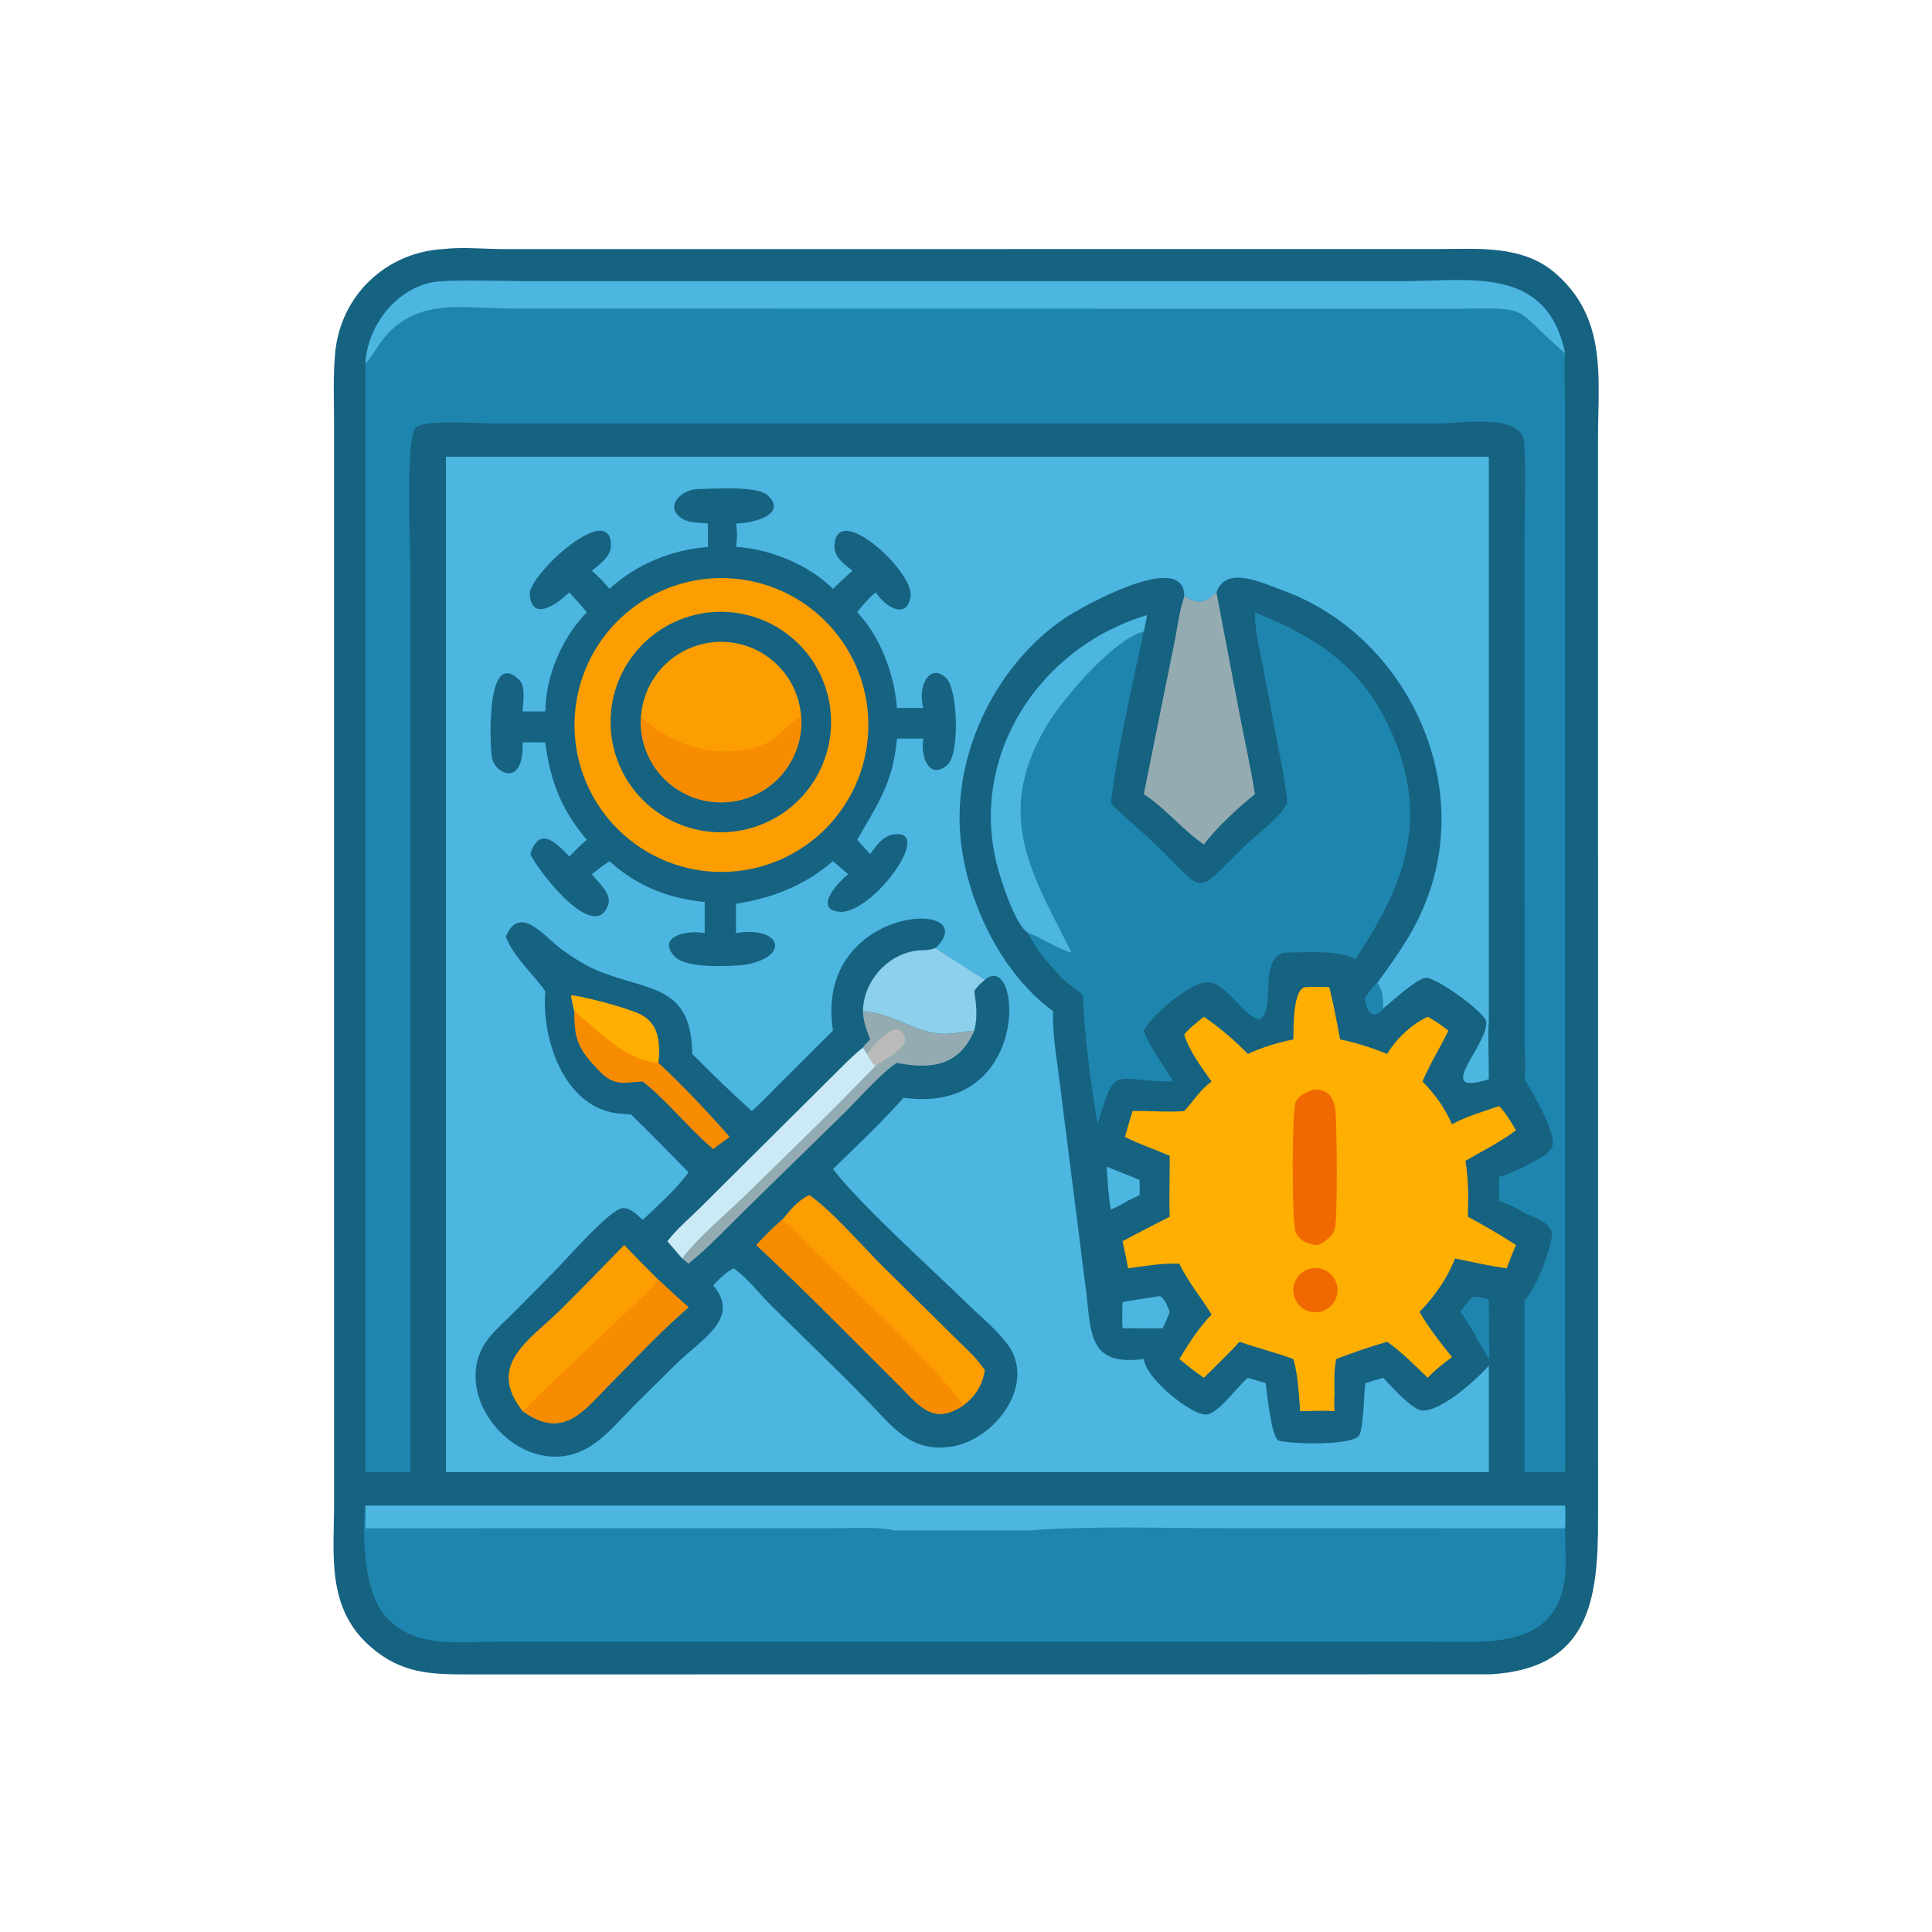 <?xml version="1.0" encoding="utf-8" ?>
<svg xmlns="http://www.w3.org/2000/svg" xmlns:xlink="http://www.w3.org/1999/xlink" width="1024" height="1024">
	<path fill="#166281" transform="scale(2 2)" d="M117.326 66.013C122.691 65.402 128.284 66.008 133.679 66.014L381.084 66.001C391.889 65.994 403.599 64.841 412.363 72.556C425.971 84.537 423.498 100.075 423.493 116.241L423.507 402.349C423.541 423.843 421.357 442.161 395.038 443.71L124.121 443.731C114.102 443.752 106.366 443.489 98.272 436.471C86.397 426.173 88.522 412.093 88.532 398.149L88.522 111.762C88.52 105.641 88.239 99.353 88.85 93.261C90.356 78.267 102.245 66.942 117.326 66.013Z"/>
	<path fill="#4CB6E1" transform="scale(2 2)" d="M118.182 121.052L394.561 121.052L394.561 270.508C394.261 275.664 394.599 280.834 394.561 285.996C379.064 291.011 394.993 276.347 393.823 270.508C392.474 267.448 380.619 259.156 378.036 259.125C375.625 259.097 368.786 265.497 366.567 267.231C363.741 270.615 362.204 267.905 361.798 264.508C362.794 263.025 363.794 261.69 365.041 260.408C370.637 252.705 375.117 246.546 378.464 237.38C390.223 205.173 371.609 167.813 339.698 156.366C334.657 154.557 324.86 149.661 322.374 156.99C318.897 160.064 317.603 160.122 313.834 158.037C314.03 145.355 286.153 161.112 282.163 163.825C264.738 175.678 253.666 197.407 254.317 218.405C254.867 236.153 264.413 257.369 279.097 267.965C278.814 274.203 280.137 280.913 280.862 287.117L287.879 342.594C289.208 354.031 288.766 361.972 303.11 360.167C303.804 365.7 316.279 375.354 319.808 374.857C323.132 374.389 327.884 367.41 330.698 365.127L335.41 366.548C335.785 369.216 336.849 380.425 338.733 381.681C340.162 382.634 358.997 383.39 360.322 380.189C361.348 377.712 361.464 369.681 361.798 366.548C363.385 366.072 364.97 365.571 366.567 365.127C368.528 367.207 374.236 373.684 376.938 373.8C381.946 374.016 391.104 365.81 394.561 361.908L394.561 390.104L118.182 390.104L118.182 121.052Z"/>
	<path fill="#1E85AE" transform="scale(2 2)" d="M361.798 264.508C362.794 263.025 363.794 261.69 365.041 260.408C366.562 262.641 366.538 264.629 366.567 267.231C363.741 270.615 362.204 267.905 361.798 264.508Z"/>
	<path fill="#166281" transform="scale(2 2)" d="M220.746 273.135C215.499 239.391 261.389 237.992 247.976 251.201C249.032 252.028 259.183 258.511 260.998 259.641C270.748 251.432 273.609 295.68 239.451 290.921C233.581 297.522 227.092 303.662 220.746 309.809C228.163 319.438 247.013 336.37 256.146 345.291C259.658 348.723 263.908 352.177 266.863 356.053C275.024 366.761 263.558 381.667 252.125 383.373C241.162 385.009 236.491 377.986 229.605 370.938C221.342 362.483 212.815 354.326 204.409 346.015C201.259 342.9 198.298 338.907 194.711 336.321L194.416 336.112C192.198 337.279 190.705 338.843 189.003 340.644C196.484 349.482 185.792 354.881 179.015 361.637L167.991 372.546C164.536 376.031 161.076 380.204 156.984 382.944C139.294 394.793 117.163 369.871 129.69 354.394C131.579 352.061 133.954 350.027 136.072 347.9L146.93 336.919C149.742 334.124 161.63 320.394 164.971 320.172C167.118 320.029 168.861 321.996 170.329 323.294C174.393 319.414 179.194 315.221 182.467 310.673C177.437 305.512 172.379 300.361 167.214 295.334L164.471 295.146C149.724 294.011 143.417 275.636 144.517 262.663C141.322 258.122 135.882 253.388 134.067 248.19C137.662 239.534 144.189 248.082 148.444 251.28C151.994 253.947 155.647 256.26 159.828 257.817C172.553 262.552 183.275 261.485 183.443 279.298C188.574 284.451 193.828 289.566 199.224 294.443C201.829 292.198 204.177 289.611 206.614 287.185L220.746 273.135Z"/>
	<path fill="#8CD0EC" transform="scale(2 2)" d="M247.976 251.201C249.032 252.028 259.183 258.511 260.998 259.641C259.983 260.551 258.876 261.463 258.193 262.663C258.745 266.406 259.118 269.398 258.193 273.135C255.256 273.352 252.436 274.174 249.462 273.974C242.283 273.492 236.802 268.642 228.693 267.965C228.796 260.248 234.84 253.178 242.506 251.992C244.383 251.701 246.186 252.001 247.976 251.201Z"/>
	<path fill="#94ACB1" transform="scale(2 2)" d="M228.693 267.965C236.802 268.642 242.283 273.492 249.462 273.974C252.436 274.174 255.256 273.352 258.193 273.135C254.209 282.492 246.745 283.472 237.704 281.675C233.829 284.002 227.698 291.034 224.246 294.443L197.818 320.302C192.784 325.209 187.93 330.453 182.467 334.888L180.784 333.51C185.548 327.373 191.972 322.231 197.533 316.801C209.149 305.461 220.82 294.176 232.074 282.476C231.086 281.647 230.412 280.429 229.826 279.298C229.384 278.773 229.048 278.188 228.693 277.603C229.14 276.866 230.007 276.114 230.594 275.46C229.667 272.852 228.751 270.794 228.693 267.965Z"/>
	<path fill="#BBBABA" transform="scale(2 2)" d="M229.826 279.298C231.244 277.057 238.315 268.966 239.809 275.101C240.506 277.962 233.81 281.048 232.074 282.476C231.086 281.647 230.412 280.429 229.826 279.298Z"/>
	<path fill="#CCEAF6" transform="scale(2 2)" d="M176.863 328.938C179.421 325.611 182.863 322.763 185.832 319.782L220.29 285.526C223.02 282.816 225.694 280.019 228.693 277.603C229.048 278.188 229.384 278.773 229.826 279.298C230.412 280.429 231.086 281.647 232.074 282.476C220.82 294.176 209.149 305.461 197.533 316.801C191.972 322.231 185.548 327.373 180.784 333.51L176.863 328.938Z"/>
	<path fill="#FC9E02" transform="scale(2 2)" d="M207.256 323.294C209.396 320.706 211.35 318.131 214.496 316.719C220.307 320.677 228.641 330.341 234.036 335.694L252.277 353.714C255.241 356.695 258.685 359.588 260.998 363.119C260.36 367.13 258.483 370.041 255.267 372.477C247.415 377.611 243.943 372.933 238.639 367.537L230.938 359.82C220.865 349.764 210.819 339.653 200.421 329.934C202.623 327.645 204.802 325.316 207.256 323.294Z"/>
	<path fill="#F88C01" transform="scale(2 2)" d="M207.256 323.294C210.042 325.191 212.29 328.139 214.709 330.509C223.799 339.416 248.758 362.692 255.267 372.477C247.415 377.611 243.943 372.933 238.639 367.537L230.938 359.82C220.865 349.764 210.819 339.653 200.421 329.934C202.623 327.645 204.802 325.316 207.256 323.294Z"/>
	<path fill="#FC9E02" transform="scale(2 2)" d="M165.426 329.934C168.378 333.069 171.433 336.103 174.476 339.149C177.112 341.615 179.746 344.076 182.467 346.448C175.406 352.478 168.862 359.562 162.296 366.141C154.686 373.766 149.587 381.792 138.501 373.971C128.838 361.679 140.211 355.276 148.37 347.258C154.152 341.575 159.754 335.725 165.426 329.934Z"/>
	<path fill="#F88C01" transform="scale(2 2)" d="M174.476 339.149C177.112 341.615 179.746 344.076 182.467 346.448C175.406 352.478 168.862 359.562 162.296 366.141C154.686 373.766 149.587 381.792 138.501 373.971C139.394 373.283 140.141 372.251 140.974 371.459L164.714 348.912C167.976 345.771 171.583 342.632 174.476 339.149Z"/>
	<path fill="#F88C01" transform="scale(2 2)" d="M151.311 263.775C154.888 264.08 166.161 267.143 169.432 268.703C174.782 271.254 174.919 276.357 174.476 281.675C180.229 286.89 188.371 295.555 193.371 301.293C191.869 302.329 190.428 303.405 189.003 304.545C182.449 298.952 177.061 291.974 170.329 286.606C165.43 286.869 162.847 287.96 158.951 283.955C153.28 278.124 152.137 275.656 152.2 267.965C151.886 266.571 151.561 265.181 151.311 263.775Z"/>
	<path fill="#FFAF02" transform="scale(2 2)" d="M151.311 263.775C154.888 264.08 166.161 267.143 169.432 268.703C174.782 271.254 174.919 276.357 174.476 281.675C165.438 280.742 159.201 273.667 152.596 268.282L152.2 267.965C151.886 266.571 151.561 265.181 151.311 263.775Z"/>
	<path fill="#166281" transform="scale(2 2)" d="M184.831 129.603C188.973 129.592 200.59 128.635 203.424 131.264C208.944 136.385 199.293 138.738 195.052 138.728C195.449 140.913 195.359 142.765 195.052 144.944C203.902 145.378 214.487 149.745 220.746 156.057C222.414 154.403 224.138 152.832 225.889 151.269C223.792 149.459 221.002 147.744 221.134 144.62C221.646 132.516 242.366 151.587 241.306 158.086C240.271 164.43 234.555 160.765 232.074 156.99C230.163 158.539 228.661 160.324 227.163 162.265C233.29 168.552 237.103 178.985 237.704 187.639L244.695 187.639C243 181.599 246.525 175.543 250.819 179.762C253.761 182.653 254.423 199.641 251.115 202.656C246.615 206.757 243.817 201.104 244.695 195.728L237.704 195.728C236.697 207.436 232.58 213.109 227.163 222.541C228.265 223.842 229.424 225.081 230.594 226.321C232.231 224.099 233.892 221.552 236.867 221.126C247.804 219.557 231.128 242.274 222.564 241.642C215.384 241.112 222.058 233.801 224.782 231.68C223.397 230.576 222.082 229.363 220.746 228.199C213.362 234.641 204.632 238.036 195.052 239.503L195.052 247.266C207.36 245.322 209.566 253.832 196.939 255.749C192.572 256.097 181.571 256.688 178.67 253.367C174.083 248.116 181.979 246.436 186.751 247.266L186.751 239.043C177.111 238.108 168.717 234.792 161.494 228.199C159.9 229.314 158.357 230.458 156.843 231.68C158.435 233.794 162.244 236.807 161.151 239.848C157.393 250.297 142.084 230.075 140.552 226.321C142.943 218.798 147.329 223.241 150.866 226.977C152.391 225.437 153.852 223.955 155.506 222.541C148.798 214.705 145.772 206.906 144.517 196.745C142.513 196.689 140.505 196.728 138.501 196.745C138.915 208.637 131.228 205.33 130.368 200.73C129.794 197.657 128.712 171.359 137.63 180.233C139.402 181.997 138.585 186.251 138.501 188.519C140.507 188.548 142.511 188.534 144.517 188.519C144.569 179.226 148.997 168.853 155.506 162.265C154.011 160.449 152.467 158.711 150.866 156.99C148.387 159.397 141.01 165.331 140.386 157.56C139.964 152.296 162.41 131.894 161.88 144.908C161.769 147.624 158.742 149.655 156.843 151.269C158.587 152.728 160.058 154.296 161.494 156.057C168.761 149.473 177.871 145.72 187.609 144.944L187.609 138.728C185.571 138.464 183.018 138.653 181.188 137.671C175.86 134.811 179.929 129.871 184.831 129.603Z"/>
	<path fill="#FC9E02" transform="scale(2 2)" d="M188.861 153.261Q189.814 153.204 190.768 153.194Q191.723 153.184 192.677 153.22Q193.63 153.257 194.581 153.34Q195.532 153.423 196.478 153.553Q197.424 153.682 198.362 153.858Q199.3 154.034 200.228 154.256Q201.157 154.477 202.073 154.744Q202.99 155.011 203.892 155.322Q204.794 155.634 205.68 155.989Q206.566 156.344 207.434 156.742Q208.301 157.141 209.148 157.581Q209.995 158.021 210.82 158.502Q211.644 158.984 212.444 159.505Q213.243 160.026 214.017 160.585Q214.79 161.145 215.535 161.741Q216.28 162.338 216.995 162.971Q217.71 163.603 218.393 164.27Q219.076 164.937 219.725 165.636Q220.375 166.336 220.989 167.066Q221.604 167.797 222.182 168.556Q222.759 169.316 223.299 170.103Q223.84 170.89 224.34 171.703Q224.841 172.516 225.302 173.352Q225.762 174.188 226.181 175.046Q226.6 175.903 226.976 176.78Q227.353 177.658 227.685 178.552Q228.018 179.447 228.307 180.357Q228.596 181.266 228.84 182.189Q229.083 183.112 229.282 184.046Q229.48 184.979 229.632 185.922Q229.785 186.864 229.891 187.813Q229.997 188.761 230.056 189.714Q230.115 190.667 230.128 191.621Q230.141 192.576 230.106 193.53Q230.072 194.483 229.991 195.435Q229.911 196.386 229.783 197.332Q229.656 198.278 229.482 199.216Q229.309 200.155 229.089 201.084Q228.87 202.013 228.605 202.93Q228.341 203.847 228.032 204.75Q227.723 205.653 227.369 206.54Q227.016 207.427 226.62 208.296Q226.224 209.164 225.786 210.012Q225.348 210.86 224.869 211.686Q224.39 212.511 223.871 213.312Q223.351 214.113 222.794 214.888Q222.236 215.663 221.641 216.409Q221.046 217.156 220.415 217.872Q219.785 218.589 219.119 219.273Q218.454 219.958 217.756 220.609Q217.059 221.26 216.33 221.877Q215.601 222.493 214.842 223.073Q214.084 223.652 213.298 224.194Q212.513 224.736 211.701 225.239Q210.89 225.742 210.055 226.204Q209.22 226.667 208.363 227.088Q207.507 227.509 206.63 227.887Q205.754 228.266 204.86 228.601Q203.966 228.936 203.057 229.227Q202.148 229.518 201.226 229.764Q200.304 230.01 199.37 230.211Q198.437 230.411 197.495 230.566Q196.553 230.721 195.605 230.829Q194.657 230.937 193.704 230.999Q192.748 231.061 191.791 231.076Q190.834 231.091 189.877 231.058Q188.92 231.026 187.965 230.947Q187.011 230.868 186.062 230.742Q185.113 230.616 184.171 230.443Q183.229 230.271 182.297 230.052Q181.365 229.834 180.444 229.57Q179.524 229.306 178.617 228.996Q177.711 228.687 176.821 228.334Q175.931 227.981 175.06 227.585Q174.188 227.188 173.337 226.749Q172.486 226.31 171.657 225.83Q170.829 225.35 170.025 224.83Q169.221 224.309 168.444 223.75Q167.667 223.191 166.918 222.594Q166.169 221.998 165.45 221.365Q164.732 220.732 164.045 220.065Q163.358 219.397 162.705 218.697Q162.052 217.997 161.434 217.265Q160.816 216.534 160.235 215.773Q159.654 215.012 159.111 214.223Q158.568 213.435 158.064 212.62Q157.561 211.806 157.098 210.968Q156.635 210.13 156.213 209.27Q155.792 208.41 155.413 207.53Q155.035 206.651 154.7 205.754Q154.365 204.857 154.075 203.944Q153.785 203.032 153.54 202.106Q153.294 201.18 153.095 200.244Q152.896 199.307 152.743 198.362Q152.589 197.417 152.483 196.465Q152.377 195.514 152.317 194.558Q152.257 193.602 152.245 192.645Q152.232 191.687 152.267 190.73Q152.302 189.774 152.383 188.819Q152.465 187.865 152.593 186.916Q152.721 185.968 152.896 185.026Q153.071 184.085 153.292 183.153Q153.513 182.221 153.779 181.301Q154.046 180.382 154.357 179.476Q154.668 178.571 155.024 177.681Q155.379 176.792 155.778 175.922Q156.176 175.051 156.617 174.201Q157.058 173.351 157.541 172.524Q158.023 171.697 158.545 170.894Q159.067 170.092 159.628 169.316Q160.189 168.54 160.788 167.792Q161.387 167.045 162.021 166.328Q162.656 165.611 163.325 164.926Q163.994 164.241 164.696 163.589Q165.398 162.938 166.131 162.322Q166.864 161.706 167.626 161.127Q168.389 160.547 169.179 160.006Q169.969 159.465 170.784 158.963Q171.6 158.462 172.439 158.001Q173.278 157.54 174.139 157.121Q175 156.702 175.881 156.325Q176.761 155.949 177.659 155.616Q178.557 155.284 179.47 154.996Q180.384 154.708 181.31 154.465Q182.236 154.222 183.173 154.025Q184.11 153.828 185.056 153.677Q186.001 153.526 186.953 153.422Q187.905 153.318 188.861 153.261Z"/>
	<path fill="#166281" transform="scale(2 2)" d="M188.073 162.279Q188.785 162.207 189.501 162.169Q190.216 162.132 190.932 162.13Q191.648 162.127 192.363 162.16Q193.079 162.193 193.791 162.261Q194.504 162.329 195.213 162.431Q195.922 162.534 196.625 162.671Q197.327 162.809 198.023 162.98Q198.718 163.152 199.404 163.357Q200.09 163.562 200.765 163.801Q201.44 164.04 202.103 164.311Q202.765 164.583 203.414 164.887Q204.063 165.19 204.695 165.525Q205.328 165.86 205.944 166.226Q206.56 166.592 207.157 166.987Q207.754 167.382 208.331 167.807Q208.908 168.231 209.463 168.683Q210.019 169.134 210.551 169.613Q211.084 170.092 211.593 170.596Q212.101 171.1 212.585 171.628Q213.068 172.157 213.525 172.708Q213.982 173.26 214.411 173.833Q214.84 174.406 215.241 174.999Q215.642 175.593 216.013 176.205Q216.384 176.818 216.725 177.448Q217.065 178.077 217.375 178.723Q217.684 179.369 217.962 180.029Q218.239 180.689 218.484 181.362Q218.728 182.035 218.94 182.72Q219.151 183.404 219.329 184.097Q219.507 184.791 219.65 185.493Q219.794 186.194 219.903 186.902Q220.012 187.61 220.086 188.322Q220.16 189.034 220.199 189.749Q220.239 190.464 220.243 191.18Q220.247 191.896 220.216 192.612Q220.185 193.327 220.119 194.04Q220.053 194.753 219.952 195.462Q219.851 196.171 219.716 196.875Q219.58 197.578 219.411 198.273Q219.241 198.969 219.037 199.656Q218.834 200.342 218.597 201.018Q218.36 201.694 218.09 202.357Q217.82 203.02 217.518 203.67Q217.216 204.319 216.883 204.953Q216.549 205.586 216.185 206.203Q215.821 206.82 215.427 207.418Q215.034 208.016 214.611 208.594Q214.188 209.172 213.738 209.729Q213.287 210.285 212.81 210.819Q212.333 211.353 211.83 211.863Q211.327 212.373 210.8 212.858Q210.273 213.342 209.723 213.801Q209.173 214.259 208.6 214.69Q208.028 215.12 207.436 215.523Q206.843 215.925 206.232 216.297Q205.621 216.67 204.992 217.012Q204.363 217.355 203.718 217.666Q203.073 217.977 202.413 218.256Q201.754 218.535 201.081 218.782Q200.409 219.028 199.725 219.241Q199.042 219.455 198.349 219.634Q197.655 219.814 196.954 219.959Q196.253 220.104 195.546 220.215Q194.838 220.326 194.126 220.402Q193.412 220.478 192.694 220.519Q191.977 220.56 191.259 220.566Q190.54 220.572 189.822 220.542Q189.104 220.513 188.389 220.448Q187.673 220.383 186.962 220.283Q186.25 220.184 185.545 220.049Q184.839 219.914 184.141 219.745Q183.442 219.576 182.753 219.372Q182.064 219.169 181.386 218.932Q180.708 218.695 180.042 218.425Q179.376 218.155 178.724 217.852Q178.073 217.55 177.437 217.216Q176.801 216.882 176.182 216.517Q175.563 216.152 174.963 215.757Q174.362 215.362 173.782 214.938Q173.202 214.514 172.644 214.062Q172.085 213.61 171.55 213.131Q171.014 212.652 170.503 212.148Q169.991 211.643 169.505 211.114Q169.019 210.585 168.56 210.033Q168.1 209.48 167.668 208.906Q167.237 208.332 166.834 207.737Q166.431 207.142 166.057 206.528Q165.684 205.914 165.342 205.283Q164.999 204.651 164.688 204.004Q164.377 203.356 164.098 202.694Q163.819 202.032 163.572 201.357Q163.326 200.682 163.114 199.996Q162.901 199.309 162.722 198.613Q162.544 197.917 162.4 197.214Q162.255 196.51 162.146 195.8Q162.036 195.09 161.962 194.375Q161.888 193.66 161.848 192.943Q161.809 192.226 161.805 191.507Q161.801 190.789 161.833 190.071Q161.864 189.353 161.931 188.638Q161.998 187.922 162.099 187.211Q162.201 186.5 162.338 185.794Q162.474 185.089 162.645 184.391Q162.816 183.694 163.021 183.005Q163.227 182.316 163.465 181.639Q163.704 180.961 163.976 180.296Q164.248 179.631 164.552 178.98Q164.856 178.329 165.192 177.694Q165.528 177.059 165.894 176.441Q166.261 175.823 166.657 175.224Q167.054 174.625 167.479 174.046Q167.905 173.467 168.358 172.909Q168.811 172.352 169.292 171.818Q169.772 171.283 170.278 170.773Q170.784 170.263 171.314 169.778Q171.845 169.294 172.398 168.836Q172.952 168.378 173.527 167.947Q174.103 167.517 174.698 167.116Q175.294 166.714 175.909 166.343Q176.524 165.971 177.156 165.63Q177.789 165.289 178.437 164.98Q179.086 164.67 179.748 164.393Q180.411 164.116 181.087 163.871Q181.763 163.627 182.449 163.416Q183.136 163.205 183.833 163.028Q184.529 162.852 185.233 162.709Q185.937 162.567 186.648 162.459Q187.358 162.352 188.073 162.279Z"/>
	<path fill="#FC9E02" transform="scale(2 2)" d="M169.948 189.026Q170.002 188.538 170.078 188.052Q170.155 187.567 170.253 187.086Q170.352 186.605 170.473 186.128Q170.594 185.652 170.737 185.182Q170.879 184.712 171.044 184.249Q171.208 183.786 171.393 183.331Q171.579 182.876 171.785 182.431Q171.991 181.985 172.218 181.549Q172.444 181.113 172.691 180.688Q172.937 180.263 173.203 179.85Q173.469 179.437 173.754 179.036Q174.038 178.636 174.341 178.249Q174.644 177.862 174.964 177.49Q175.285 177.118 175.622 176.76Q175.959 176.403 176.313 176.062Q176.666 175.721 177.035 175.396Q177.403 175.071 177.787 174.764Q178.17 174.457 178.567 174.168Q178.964 173.878 179.374 173.608Q179.784 173.337 180.206 173.086Q180.628 172.835 181.062 172.603Q181.495 172.371 181.938 172.16Q182.382 171.949 182.835 171.758Q183.287 171.567 183.748 171.398Q184.21 171.228 184.678 171.08Q185.146 170.932 185.621 170.806Q186.096 170.679 186.576 170.575Q187.056 170.471 187.54 170.389Q188.025 170.307 188.512 170.248Q189 170.188 189.49 170.151Q189.98 170.114 190.471 170.1Q190.962 170.086 191.453 170.094Q191.944 170.102 192.435 170.133Q192.925 170.165 193.413 170.218Q193.901 170.272 194.387 170.348Q194.872 170.424 195.353 170.523Q195.835 170.621 196.311 170.742Q196.787 170.862 197.257 171.005Q197.728 171.147 198.191 171.311Q198.654 171.475 199.109 171.661Q199.564 171.846 200.01 172.052Q200.456 172.258 200.892 172.484Q201.328 172.711 201.753 172.957Q202.178 173.203 202.591 173.469Q203.004 173.735 203.405 174.019Q203.806 174.304 204.193 174.606Q204.579 174.909 204.952 175.229Q205.325 175.549 205.682 175.887Q206.04 176.224 206.381 176.577Q206.722 176.93 207.047 177.299Q207.372 177.667 207.68 178.05Q207.987 178.434 208.276 178.831Q208.566 179.228 208.837 179.637Q209.107 180.047 209.359 180.469Q209.61 180.891 209.842 181.325Q210.074 181.758 210.286 182.201Q210.497 182.644 210.688 183.097Q210.879 183.55 211.049 184.011Q211.218 184.472 211.367 184.94Q211.515 185.409 211.642 185.883Q211.768 186.358 211.873 186.838Q211.977 187.318 212.059 187.802Q212.141 188.287 212.201 188.774Q212.261 189.262 212.298 189.752Q212.326 190.12 212.341 190.488Q212.356 190.856 212.358 191.225Q212.361 191.593 212.35 191.962Q212.34 192.33 212.317 192.698Q212.294 193.066 212.258 193.433Q212.222 193.8 212.173 194.165Q212.125 194.531 212.063 194.894Q212.002 195.258 211.928 195.619Q211.855 195.98 211.768 196.338Q211.682 196.697 211.583 197.052Q211.485 197.407 211.374 197.759Q211.263 198.11 211.14 198.458Q211.017 198.805 210.882 199.148Q210.747 199.491 210.6 199.829Q210.454 200.168 210.295 200.501Q210.137 200.833 209.967 201.161Q209.797 201.488 209.616 201.809Q209.435 202.13 209.243 202.444Q209.051 202.759 208.848 203.067Q208.645 203.375 208.432 203.675Q208.218 203.976 207.994 204.269Q207.771 204.562 207.537 204.847Q207.303 205.132 207.06 205.409Q206.816 205.685 206.563 205.954Q206.311 206.222 206.049 206.481Q205.786 206.74 205.516 206.99Q205.245 207.24 204.965 207.481Q204.686 207.721 204.398 207.952Q204.111 208.183 203.816 208.403Q203.52 208.624 203.217 208.834Q202.915 209.044 202.605 209.244Q202.295 209.443 201.978 209.632Q201.661 209.821 201.338 209.998Q201.015 210.176 200.686 210.342Q200.357 210.509 200.023 210.664Q199.688 210.818 199.348 210.962Q199.009 211.105 198.664 211.236Q198.32 211.367 197.971 211.487Q197.622 211.606 197.269 211.713Q196.917 211.82 196.56 211.915Q196.204 212.01 195.845 212.092Q195.486 212.175 195.124 212.245Q194.762 212.315 194.398 212.372Q194.033 212.429 193.667 212.474Q193.302 212.519 192.934 212.551Q192.567 212.583 192.199 212.602Q191.831 212.621 191.462 212.628Q191.094 212.634 190.725 212.628Q190.356 212.621 189.988 212.602Q189.62 212.583 189.253 212.551Q188.886 212.52 188.52 212.475Q188.154 212.431 187.789 212.373Q187.425 212.316 187.063 212.246Q186.701 212.177 186.342 212.094Q185.983 212.012 185.626 211.918Q185.27 211.823 184.917 211.716Q184.564 211.609 184.216 211.49Q183.867 211.371 183.522 211.24Q183.178 211.108 182.838 210.965Q182.498 210.822 182.163 210.668Q181.829 210.513 181.5 210.347Q181.171 210.181 180.848 210.003Q180.525 209.826 180.208 209.637Q179.891 209.448 179.581 209.249Q179.271 209.05 178.968 208.839Q178.665 208.629 178.37 208.409Q178.074 208.188 177.787 207.958Q177.499 207.727 177.219 207.487Q176.94 207.247 176.669 206.997Q176.398 206.747 176.136 206.488Q175.874 206.228 175.621 205.96Q175.368 205.692 175.124 205.415Q174.88 205.139 174.647 204.854Q174.413 204.569 174.189 204.276Q173.965 203.983 173.751 203.683Q173.538 203.382 173.335 203.074Q173.132 202.767 172.94 202.452Q172.747 202.137 172.566 201.816Q172.385 201.495 172.215 201.168Q172.045 200.841 171.887 200.508Q171.728 200.176 171.581 199.837Q171.434 199.499 171.299 199.156Q171.164 198.813 171.041 198.466Q170.918 198.118 170.807 197.767Q170.696 197.415 170.597 197.06Q170.498 196.705 170.412 196.347Q170.325 195.988 170.252 195.627Q170.178 195.266 170.116 194.902Q170.055 194.539 170.006 194.174Q169.957 193.808 169.921 193.441Q169.885 193.074 169.862 192.706Q169.839 192.339 169.828 191.97Q169.818 191.602 169.82 191.233Q169.822 190.864 169.837 190.496Q169.852 190.128 169.88 189.76Q169.908 189.392 169.948 189.026Z"/>
	<path fill="#F88C01" transform="scale(2 2)" d="M169.948 189.026C169.949 189.832 169.854 189.968 170.494 190.523C178.173 197.183 187.66 200.421 197.76 198.641C205.523 197.272 206.546 193.612 212.298 189.752Q212.326 190.12 212.341 190.488Q212.356 190.856 212.358 191.225Q212.361 191.593 212.35 191.962Q212.34 192.33 212.317 192.698Q212.294 193.066 212.258 193.433Q212.222 193.8 212.173 194.165Q212.125 194.531 212.063 194.894Q212.002 195.258 211.928 195.619Q211.855 195.98 211.768 196.338Q211.682 196.697 211.583 197.052Q211.485 197.407 211.374 197.759Q211.263 198.11 211.14 198.458Q211.017 198.805 210.882 199.148Q210.747 199.491 210.6 199.829Q210.454 200.168 210.295 200.501Q210.137 200.833 209.967 201.161Q209.797 201.488 209.616 201.809Q209.435 202.13 209.243 202.444Q209.051 202.759 208.848 203.067Q208.645 203.375 208.432 203.675Q208.218 203.976 207.994 204.269Q207.771 204.562 207.537 204.847Q207.303 205.132 207.06 205.409Q206.816 205.685 206.563 205.954Q206.311 206.222 206.049 206.481Q205.786 206.74 205.516 206.99Q205.245 207.24 204.965 207.481Q204.686 207.721 204.398 207.952Q204.111 208.183 203.816 208.403Q203.52 208.624 203.217 208.834Q202.915 209.044 202.605 209.244Q202.295 209.443 201.978 209.632Q201.661 209.821 201.338 209.998Q201.015 210.176 200.686 210.342Q200.357 210.509 200.023 210.664Q199.688 210.818 199.348 210.962Q199.009 211.105 198.664 211.236Q198.32 211.367 197.971 211.487Q197.622 211.606 197.269 211.713Q196.917 211.82 196.56 211.915Q196.204 212.01 195.845 212.092Q195.486 212.175 195.124 212.245Q194.762 212.315 194.398 212.372Q194.033 212.429 193.667 212.474Q193.302 212.519 192.934 212.551Q192.567 212.583 192.199 212.602Q191.831 212.621 191.462 212.628Q191.094 212.634 190.725 212.628Q190.356 212.621 189.988 212.602Q189.62 212.583 189.253 212.551Q188.886 212.52 188.52 212.475Q188.154 212.431 187.789 212.373Q187.425 212.316 187.063 212.246Q186.701 212.177 186.342 212.094Q185.983 212.012 185.626 211.918Q185.27 211.823 184.917 211.716Q184.564 211.609 184.216 211.49Q183.867 211.371 183.522 211.24Q183.178 211.108 182.838 210.965Q182.498 210.822 182.163 210.668Q181.829 210.513 181.5 210.347Q181.171 210.181 180.848 210.003Q180.525 209.826 180.208 209.637Q179.891 209.448 179.581 209.249Q179.271 209.05 178.968 208.839Q178.665 208.629 178.37 208.409Q178.074 208.188 177.787 207.958Q177.499 207.727 177.219 207.487Q176.94 207.247 176.669 206.997Q176.398 206.747 176.136 206.488Q175.874 206.228 175.621 205.96Q175.368 205.692 175.124 205.415Q174.88 205.139 174.647 204.854Q174.413 204.569 174.189 204.276Q173.965 203.983 173.751 203.683Q173.538 203.382 173.335 203.074Q173.132 202.767 172.94 202.452Q172.747 202.137 172.566 201.816Q172.385 201.495 172.215 201.168Q172.045 200.841 171.887 200.508Q171.728 200.176 171.581 199.837Q171.434 199.499 171.299 199.156Q171.164 198.813 171.041 198.466Q170.918 198.118 170.807 197.767Q170.696 197.415 170.597 197.06Q170.498 196.705 170.412 196.347Q170.325 195.988 170.252 195.627Q170.178 195.266 170.116 194.902Q170.055 194.539 170.006 194.174Q169.957 193.808 169.921 193.441Q169.885 193.074 169.862 192.706Q169.839 192.339 169.828 191.97Q169.818 191.602 169.82 191.233Q169.822 190.864 169.837 190.496Q169.852 190.128 169.88 189.76Q169.908 189.392 169.948 189.026Z"/>
	<path fill="#1E85AE" transform="scale(2 2)" d="M96.83 96.338C97.374 86.688 104.347 77.229 113.927 74.948C118.201 73.931 132.882 74.521 138.007 74.52L371.581 74.519C389.545 74.522 409.922 70.264 414.758 93.604C414.485 97.606 414.721 101.618 414.748 105.625L414.758 390.104L404.002 390.104L404.002 344.461C406.938 342.336 412.073 328.428 411.162 326.343C409.898 323.448 406.57 322.715 404.002 321.475C401.983 320.056 399.516 319.14 397.255 318.173C397.216 316.08 397.237 313.989 397.255 311.896C399.6 311.28 401.774 310.118 404.002 309.174C405.994 307.832 410.844 306.093 411.409 303.584C412.259 299.806 406.186 289.582 404.002 285.996C404.419 282.7 404.041 279.389 404.018 276.082L404.009 142.944C404.01 134.815 404.451 125.19 403.926 117.217C403.416 109.472 387.304 112.185 381.63 112.205L129.683 112.197C126.429 112.197 112.29 111.065 110.091 113.428C107.425 116.294 108.781 146.645 108.781 151.601L108.785 390.104L96.83 390.104L96.83 96.338Z"/>
	<path fill="#4CB6E1" transform="scale(2 2)" d="M96.83 96.338C97.374 86.688 104.347 77.229 113.927 74.948C118.201 73.931 132.882 74.521 138.007 74.52L371.581 74.519C389.545 74.522 409.922 70.264 414.758 93.604C400.158 81.112 406.524 81.639 386.224 81.819L135.65 81.779C122.958 81.772 111.062 78.741 102.013 89.268C100.13 91.46 98.779 94.277 96.83 96.338Z"/>
	<path fill="#1E85AE" transform="scale(2 2)" d="M96.83 399.003L414.758 399.003C414.842 401.017 414.848 402.995 414.758 405.008C414.713 408.935 415.13 412.931 414.825 416.841C413.241 437.175 394.534 435.089 380.273 435.081L131.341 435.081C120.922 435.08 109.085 436.931 101.703 427.794C96.559 421.428 95.927 407.304 96.83 399.003Z"/>
	<path fill="#4CB6E1" transform="scale(2 2)" d="M96.83 399.003L414.758 399.003C414.842 401.017 414.848 402.995 414.758 405.008L325.148 405.002C307.673 405.001 289.906 404.294 272.468 405.581L237.08 405.581C233.291 404.529 225.598 404.998 221.439 404.998L96.83 405.008C96.896 402.997 96.948 401.012 96.83 399.003Z"/>
	<path fill="#1E85AE" transform="scale(2 2)" d="M332.567 162.265C349.872 169.249 361.723 177.3 369.266 195.243C378.876 218.102 371.635 235.456 359.205 254.173C354.204 251.61 345.744 252.441 340.079 252.466C333.454 254.839 338.172 266.943 334.024 270.077C329.524 270.137 325.328 260.001 319.682 260.333C314.958 260.611 304.924 269.425 303.11 273.135C304.949 278.194 308.329 281.963 310.845 286.606C294.436 286.579 295.762 281.702 290.882 297.954C289.203 288.538 287.257 273.28 286.948 263.775C285.011 261.787 282.432 260.532 280.655 258.399C277.475 254.981 274.492 251.501 272.468 247.266C269.253 245.146 266.147 235.648 264.975 231.875C255.702 202.019 274.574 171.806 303.955 163.035C303.756 164.481 303.419 165.902 303.11 167.328C300.152 181.445 296.007 198.867 294.397 212.826C297.22 215.975 300.808 218.71 303.916 221.6C320.934 237.427 315.121 238.284 330.796 223.312C334.081 220.174 339.007 216.925 341.104 212.826C340.784 207.612 339.556 202.395 338.585 197.271L334.811 177.216C333.847 172.297 332.532 167.298 332.567 162.265Z"/>
	<path fill="#4CB6E1" transform="scale(2 2)" d="M303.955 163.035C303.756 164.481 303.419 165.902 303.11 167.328C295.111 169.421 281.601 185.057 277.049 192.859C263.207 216.581 273.937 232.286 283.979 252.466C279.685 251.229 275.043 247.944 272.468 247.266C269.253 245.146 266.147 235.648 264.975 231.875C255.702 202.019 274.574 171.806 303.955 163.035Z"/>
	<path fill="#FFAF02" transform="scale(2 2)" d="M345.923 261.602C348.036 261.457 350.146 261.542 352.261 261.602C353.443 266.167 354.262 270.83 355.152 275.46C359.464 276.333 363.533 277.675 367.611 279.298C369.943 275.387 374.181 271.302 378.366 269.461C380.359 270.528 382.067 271.757 383.854 273.135C381.652 277.652 378.909 281.975 376.972 286.606C380.229 289.892 382.952 293.71 384.798 297.954C388.723 295.744 393.042 294.644 397.255 293.123C399.148 295.038 400.402 297.23 401.751 299.541C397.67 302.63 392.794 305.054 388.362 307.622C389.177 312.636 389.183 317.395 388.988 322.447C393.348 324.745 397.597 327.284 401.751 329.934C400.868 331.975 400.048 334.024 399.28 336.112C394.704 335.505 390.111 334.414 385.581 333.51C383.577 338.78 380.113 343.675 376.184 347.67C378.624 351.89 381.747 355.853 384.798 359.649C382.485 361.356 380.334 363.016 378.366 365.127C374.834 361.758 371.613 358.429 367.611 355.574C363.101 356.911 358.476 358.449 354.097 360.167C353.484 363.195 353.622 366.477 353.655 369.561C353.525 371.023 353.618 372.506 353.655 373.971C350.669 373.766 347.544 373.955 344.545 373.971C344.184 369.363 344.053 364.623 342.756 360.167C338.085 358.437 333.197 357.248 328.487 355.574C325.51 358.881 322.197 361.977 319.048 365.127C316.759 363.612 314.665 361.901 312.542 360.167C315.051 355.964 317.692 351.903 321.079 348.349C318.27 343.74 314.893 339.862 312.542 334.888C307.941 334.69 303.49 335.532 298.944 336.112C298.504 333.707 298.036 331.321 297.486 328.938C301.601 326.692 305.82 324.619 309.976 322.447C309.79 317.059 310.044 311.676 309.976 306.288C306.027 304.585 301.94 303.243 298.099 301.293L300.131 294.443C304.701 294.294 309.272 294.832 313.834 294.443C316.384 291.685 317.961 288.886 321.079 286.606C318.53 283.073 315.072 278.373 313.834 274.179C315.299 272.35 317.238 270.93 319.048 269.461C323.222 272.289 327.171 275.704 330.698 279.298C334.615 277.509 338.538 276.311 342.756 275.46C342.804 272.464 342.588 262.058 345.923 261.602Z"/>
	<path fill="#F06900" transform="scale(2 2)" d="M347.912 288.789C352.108 288.414 353.623 291.033 353.949 294.702C354.279 298.418 354.538 322.922 353.729 325.72C353.175 327.638 351.132 329.001 349.49 329.934C347.035 330.038 344.411 328.877 343.342 326.555C342.329 324.357 342.323 293.946 343.381 291.944C344.293 290.217 346.207 289.49 347.912 288.789Z"/>
	<path fill="#F06900" transform="scale(2 2)" d="M347.811 336.09Q347.954 336.071 348.097 336.059Q348.24 336.046 348.384 336.041Q348.528 336.036 348.672 336.038Q348.815 336.04 348.959 336.049Q349.103 336.058 349.246 336.074Q349.389 336.09 349.531 336.113Q349.673 336.136 349.813 336.165Q349.954 336.195 350.093 336.232Q350.232 336.269 350.369 336.312Q350.506 336.356 350.641 336.406Q350.776 336.456 350.908 336.513Q351.04 336.57 351.17 336.633Q351.299 336.696 351.425 336.766Q351.551 336.835 351.673 336.911Q351.796 336.986 351.914 337.068Q352.033 337.149 352.147 337.236Q352.262 337.323 352.372 337.416Q352.482 337.509 352.587 337.607Q352.693 337.705 352.793 337.808Q352.893 337.911 352.989 338.018Q353.084 338.126 353.174 338.239Q353.264 338.351 353.348 338.468Q353.432 338.584 353.511 338.705Q353.589 338.825 353.661 338.95Q353.734 339.074 353.8 339.202Q353.866 339.329 353.926 339.46Q353.986 339.591 354.039 339.725Q354.093 339.858 354.14 339.994Q354.186 340.13 354.227 340.268Q354.267 340.407 354.3 340.547Q354.333 340.687 354.359 340.828Q354.386 340.969 354.405 341.112Q354.424 341.255 354.437 341.398Q354.449 341.541 354.454 341.685Q354.46 341.829 354.458 341.973Q354.456 342.116 354.447 342.26Q354.439 342.404 354.423 342.547Q354.407 342.69 354.384 342.832Q354.361 342.974 354.332 343.114Q354.302 343.255 354.265 343.394Q354.229 343.533 354.185 343.67Q354.142 343.808 354.092 343.942Q354.042 344.077 353.985 344.21Q353.928 344.342 353.865 344.471Q353.802 344.6 353.733 344.727Q353.664 344.853 353.588 344.975Q353.513 345.098 353.432 345.216Q353.35 345.335 353.263 345.449Q353.176 345.564 353.084 345.674Q352.991 345.784 352.893 345.89Q352.795 345.995 352.693 346.096Q352.59 346.196 352.482 346.292Q352.374 346.387 352.262 346.477Q352.15 346.567 352.033 346.651Q351.917 346.736 351.796 346.814Q351.676 346.893 351.551 346.965Q351.427 347.038 351.3 347.104Q351.172 347.17 351.041 347.23Q350.91 347.29 350.777 347.344Q350.643 347.398 350.507 347.444Q350.371 347.491 350.233 347.532Q350.095 347.572 349.955 347.605Q349.815 347.639 349.674 347.665Q349.533 347.692 349.39 347.711Q349.247 347.731 349.104 347.743Q348.96 347.756 348.816 347.761Q348.672 347.766 348.528 347.765Q348.384 347.763 348.241 347.755Q348.097 347.746 347.954 347.73Q347.81 347.714 347.668 347.692Q347.526 347.669 347.385 347.639Q347.244 347.609 347.105 347.573Q346.965 347.536 346.828 347.493Q346.691 347.449 346.556 347.399Q346.421 347.349 346.288 347.293Q346.156 347.236 346.026 347.173Q345.897 347.11 345.771 347.04Q345.644 346.971 345.522 346.896Q345.399 346.82 345.28 346.739Q345.161 346.657 345.047 346.57Q344.932 346.483 344.822 346.39Q344.711 346.298 344.606 346.2Q344.5 346.102 344.4 345.999Q344.299 345.896 344.203 345.788Q344.108 345.68 344.018 345.567Q343.928 345.455 343.843 345.338Q343.759 345.222 343.68 345.101Q343.602 344.98 343.529 344.856Q343.457 344.731 343.39 344.604Q343.324 344.476 343.264 344.345Q343.204 344.214 343.15 344.08Q343.097 343.946 343.05 343.81Q343.003 343.674 342.963 343.536Q342.923 343.397 342.889 343.257Q342.856 343.117 342.83 342.975Q342.803 342.834 342.784 342.691Q342.765 342.548 342.752 342.405Q342.74 342.261 342.735 342.117Q342.729 341.973 342.731 341.829Q342.733 341.685 342.742 341.541Q342.75 341.398 342.766 341.255Q342.782 341.111 342.805 340.969Q342.828 340.827 342.858 340.686Q342.888 340.545 342.924 340.406Q342.961 340.266 343.005 340.129Q343.048 339.992 343.098 339.857Q343.149 339.722 343.205 339.589Q343.262 339.457 343.325 339.328Q343.389 339.198 343.458 339.072Q343.528 338.946 343.603 338.823Q343.679 338.701 343.76 338.582Q343.842 338.463 343.929 338.349Q344.017 338.234 344.109 338.124Q344.202 338.014 344.3 337.908Q344.398 337.803 344.501 337.702Q344.605 337.602 344.713 337.506Q344.821 337.411 344.933 337.321Q345.046 337.231 345.162 337.147Q345.279 337.062 345.4 336.984Q345.521 336.905 345.645 336.833Q345.77 336.76 345.898 336.694Q346.026 336.628 346.157 336.568Q346.288 336.508 346.421 336.455Q346.555 336.401 346.692 336.355Q346.828 336.308 346.966 336.268Q347.105 336.228 347.245 336.195Q347.385 336.162 347.527 336.135Q347.668 336.109 347.811 336.09Z"/>
	<path fill="#94ACB1" transform="scale(2 2)" d="M322.374 156.99L328.629 189.924C329.946 196.749 331.487 203.601 332.567 210.461C328.163 214.029 322.385 219.258 319.048 223.812C313.331 219.889 308.97 214.263 303.11 210.461L310.922 171.815C311.88 167.298 312.43 162.42 313.834 158.037C317.603 160.122 318.897 160.064 322.374 156.99Z"/>
	<path fill="#4CB6E1" transform="scale(2 2)" d="M306.63 343.596L307.375 343.496C308.744 344.085 309.419 346.392 309.976 347.67C309.416 349.164 308.826 350.588 308.096 352.009C305.759 352.086 303.402 352.016 301.063 352.009L297.486 352.009C297.349 349.685 297.414 347.388 297.486 345.064C300.525 344.523 303.579 344.067 306.63 343.596Z"/>
	<path fill="#1E85AE" transform="scale(2 2)" d="M390.376 343.596C391.762 343.705 393.272 343.938 394.561 344.461L394.603 354.493C394.624 356.294 394.869 358.399 394.561 360.167C391.944 356.027 389.971 351.61 387.01 347.67C388.013 346.143 389.044 344.845 390.376 343.596Z"/>
	<path fill="#4CB6E1" transform="scale(2 2)" d="M293.266 309.174C296.158 310.413 299.13 311.446 302.01 312.726L302.01 316.719L298.944 318.173C297.462 319.078 295.98 319.833 294.397 320.546C293.702 316.813 293.543 312.958 293.266 309.174Z"/>
</svg>
